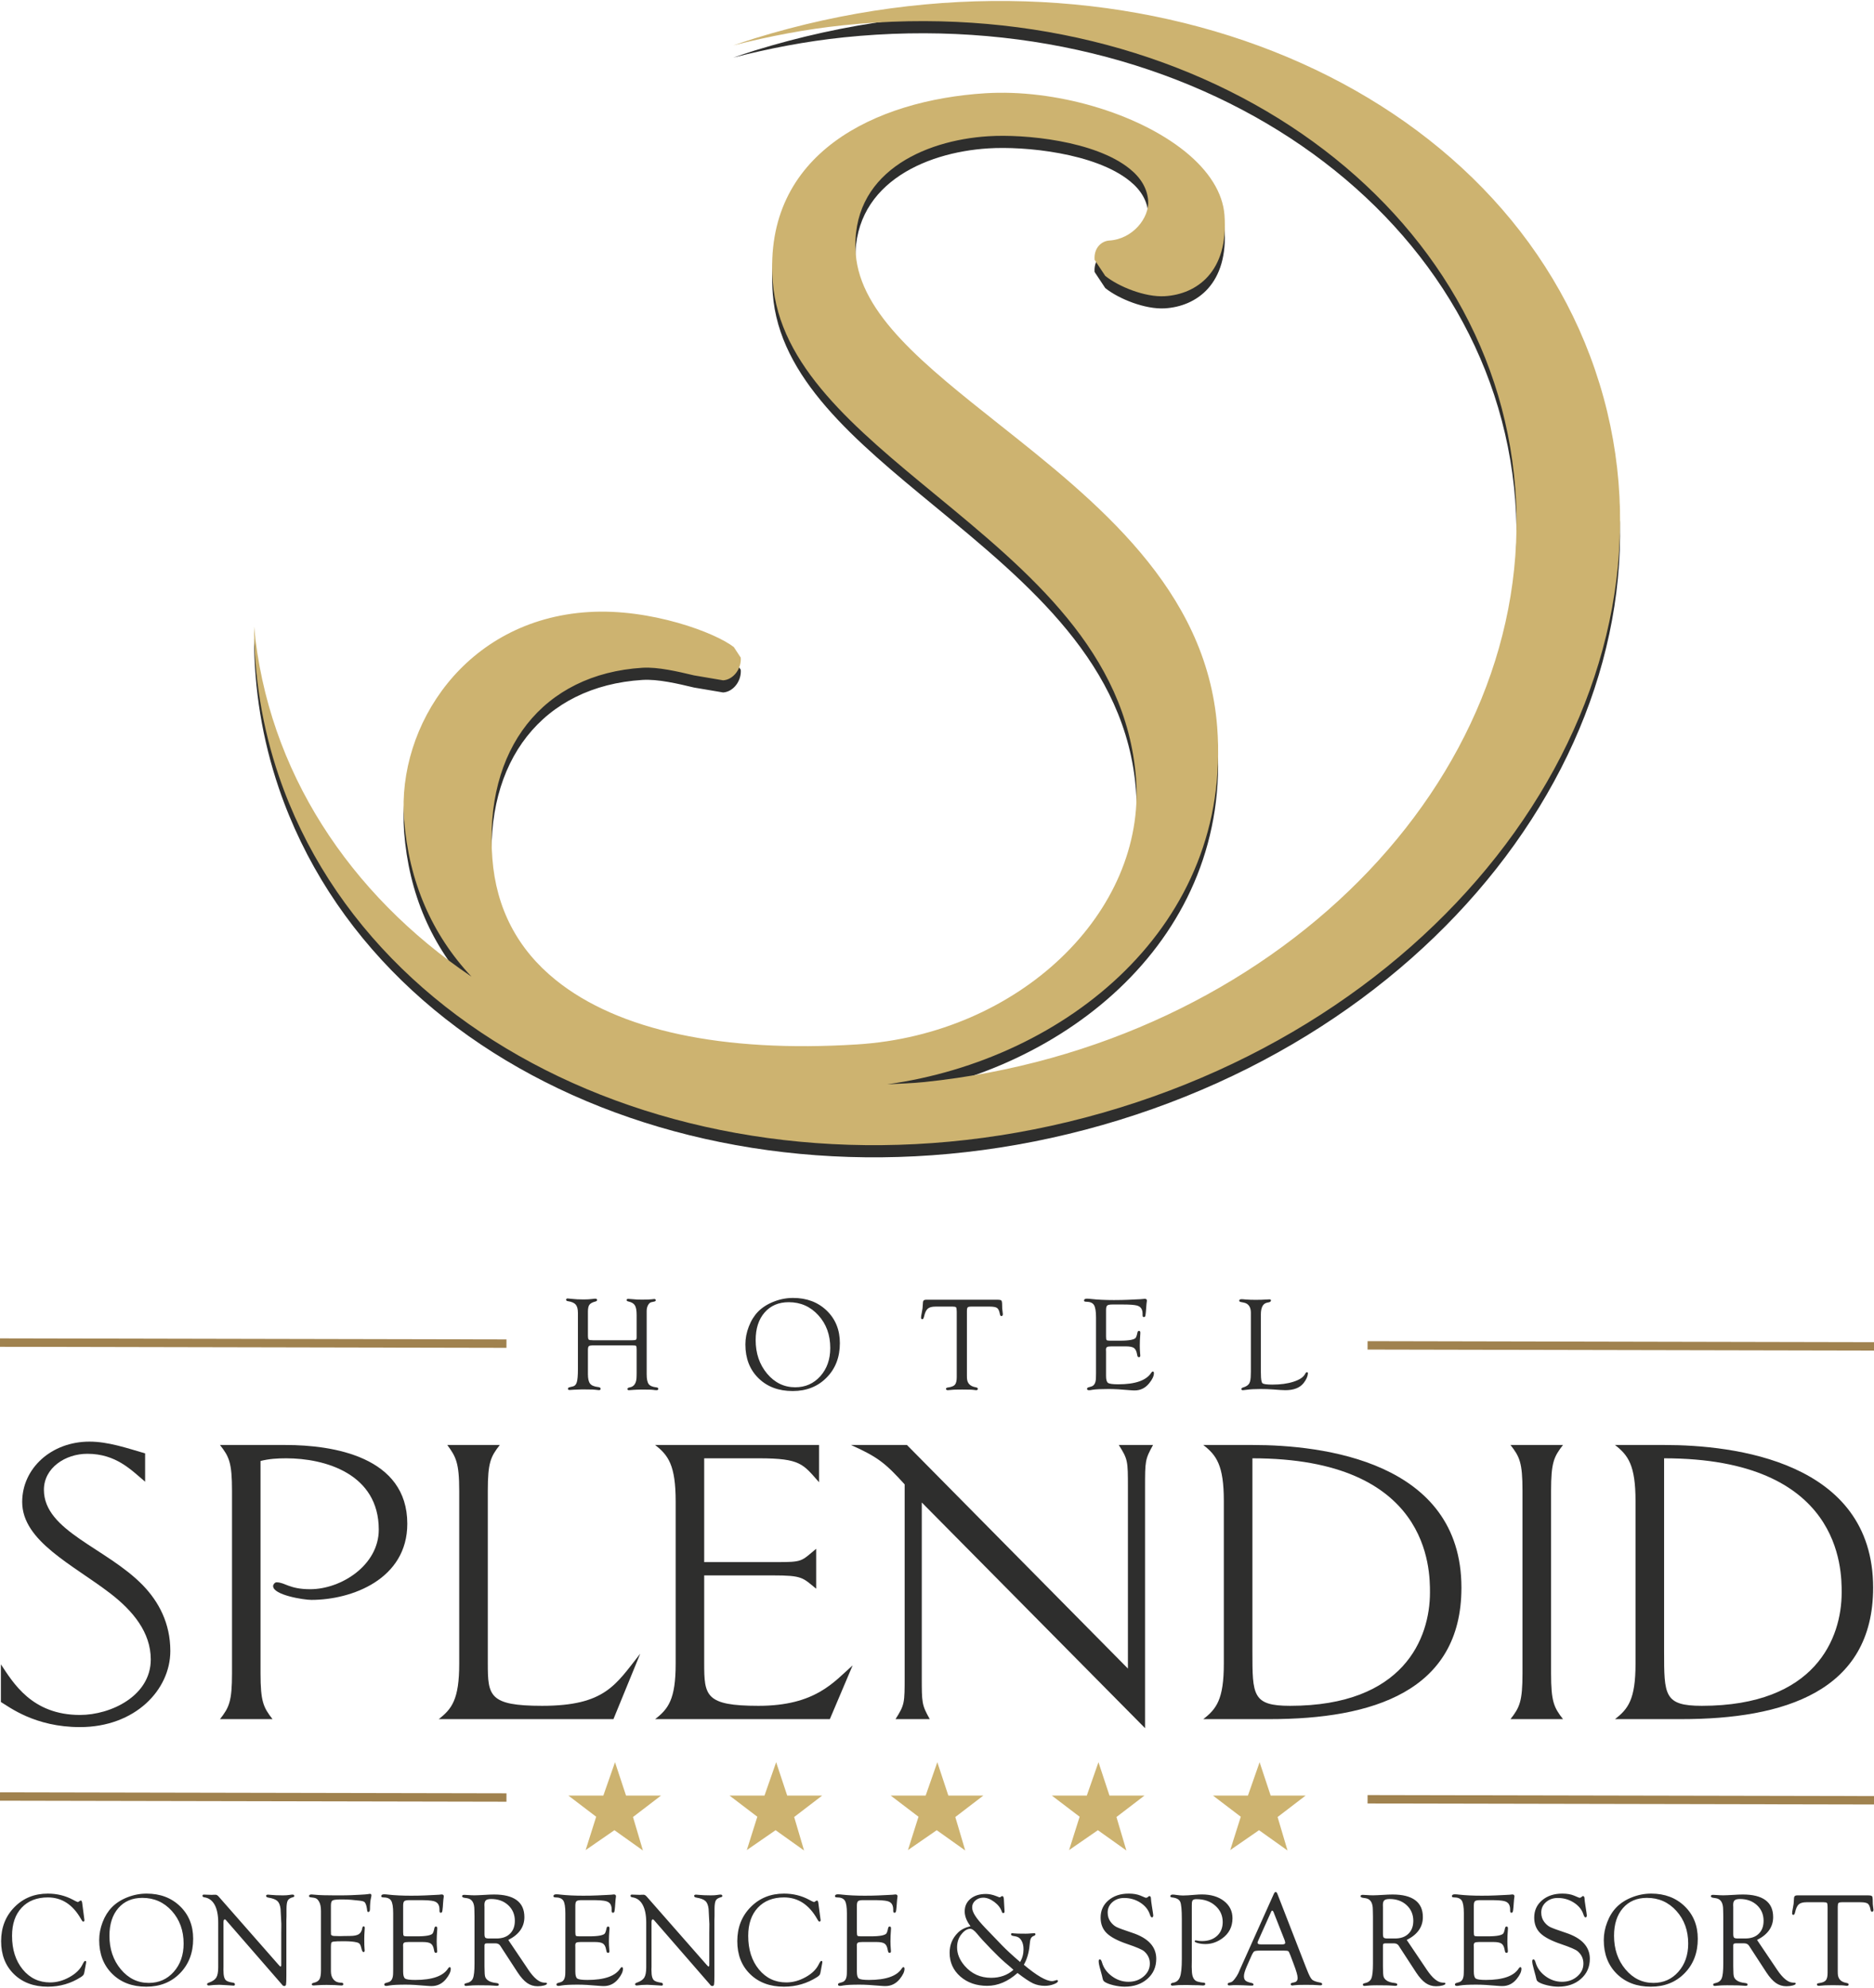 <svg xmlns="http://www.w3.org/2000/svg" xml:space="preserve" width="465px" height="493px" version="1.1" style="shape-rendering:geometricPrecision; text-rendering:geometricPrecision; image-rendering:optimizeQuality; fill-rule:evenodd; clip-rule:evenodd"
viewBox="0 0 668.81 708.4">
 <defs>
  <style type="text/css">
   <![CDATA[
    .str0 {stroke:#A0824F;stroke-width:3;stroke-miterlimit:2.613}
    .fil1 {fill:none}
    .fil2 {fill:#2E2E2D}
    .fil0 {fill:#CDB370}
   ]]>
  </style>
 </defs>
 <g id="Layer_x0020_1">
  <polygon class="fil0" points="215.33,640.21 202.84,640.21 212.77,647.77 209.01,659.66 219.28,652.57 229.45,659.81 225.91,647.87 235.92,640.21 223.42,640.21 219.49,628.32 "/>
  <polygon class="fil0" points="272.84,640.21 260.35,640.21 270.28,647.77 266.53,659.66 276.8,652.57 286.96,659.81 283.43,647.87 293.43,640.21 280.94,640.21 277,628.32 "/>
  <polygon class="fil0" points="330.36,640.21 317.87,640.21 327.8,647.77 324.04,659.66 334.31,652.57 344.48,659.81 340.94,647.87 350.95,640.21 338.45,640.21 334.52,628.32 "/>
  <polygon class="fil0" points="387.87,640.21 375.38,640.21 385.31,647.77 381.55,659.66 391.82,652.57 401.99,659.81 398.45,647.87 408.46,640.21 395.96,640.21 392.03,628.32 "/>
  <polygon class="fil0" points="445.38,640.21 432.89,640.21 442.82,647.77 439.06,659.66 449.33,652.57 459.5,659.81 455.96,647.87 465.97,640.21 453.48,640.21 449.54,628.32 "/>
  <path class="fil1 str0" d="M0 640.55l180.75 0.36m307.32 0.63l180.74 0.36"/>
  <path class="fil1 str0" d="M0 478.62l180.75 0.37m307.32 0.62l180.74 0.37"/>
  <path class="fil2" d="M29.33 678.53l0.74 5.62 0.07 0.58 -0.07 0.24c-0.08,0.14 -0.19,0.22 -0.35,0.24 -0.18,0.01 -0.46,-0.32 -0.83,-0.99 -2.9,-5.11 -6.84,-7.67 -11.81,-7.67 -3.95,0 -7.08,1.23 -9.36,3.68 -2.28,2.44 -3.42,5.79 -3.42,10.03 0,4.89 1.27,8.88 3.81,11.98 2.54,3.09 5.8,4.64 9.78,4.64 2.34,0 4.63,-0.63 6.88,-1.88 2.25,-1.24 3.81,-2.76 4.68,-4.54 0.4,-0.83 0.71,-1.25 0.93,-1.27 0.24,-0.01 0.37,0.14 0.37,0.45l-0.03 0.26 -0.09 0.51 -0.53 2.86 -0.1 0.42c-0.06,0.41 -0.43,0.83 -1.1,1.26 -3.58,2.3 -7.53,3.45 -11.84,3.45 -4.99,0 -9.02,-1.5 -12.08,-4.48 -3.05,-2.98 -4.58,-6.9 -4.58,-11.76 0,-4.87 1.58,-8.92 4.75,-12.14 3.16,-3.22 7.13,-4.83 11.92,-4.83 3.27,0 6.28,0.74 9.02,2.22l0.93 0.49 0.38 0.16 0.39 0.15c0.08,0 0.19,-0.07 0.35,-0.19 0.34,-0.24 0.57,-0.37 0.7,-0.37 0.25,0 0.41,0.29 0.49,0.88zm22.99 -3.34c4.86,0 8.85,1.51 11.96,4.53 3.11,3.02 4.66,6.88 4.66,11.59 0,4.99 -1.56,9.09 -4.7,12.29 -3.13,3.2 -7.14,4.8 -12.04,4.8 -5.01,0 -9.06,-1.53 -12.15,-4.59 -3.1,-3.06 -4.65,-7.07 -4.65,-12.03 0,-2.15 0.41,-4.29 1.22,-6.4 0.81,-2.12 1.92,-3.88 3.29,-5.3 1.47,-1.5 3.31,-2.69 5.55,-3.57 2.23,-0.88 4.52,-1.32 6.86,-1.32zm-1.51 1.52c-3.6,0 -6.46,1.22 -8.58,3.65 -2.12,2.45 -3.17,5.74 -3.17,9.87 0,4.73 1.35,8.72 4.05,11.96 2.71,3.24 6.04,4.86 9.98,4.86 3.6,0 6.57,-1.31 8.92,-3.96 2.34,-2.64 3.52,-6 3.52,-10.06 0,-4.65 -1.41,-8.54 -4.21,-11.66 -2.82,-3.11 -6.32,-4.66 -10.51,-4.66zm51.39 8.07l0 19.61c0,1.77 -0.04,2.84 -0.12,3.22 -0.07,0.39 -0.29,0.57 -0.65,0.55 -0.23,-0.01 -0.41,-0.08 -0.53,-0.2l-0.52 -0.62 -19.62 -22.56 -0.23 -0.25c-0.09,-0.1 -0.21,-0.14 -0.33,-0.14 -0.29,0 -0.44,0.34 -0.44,1.05l0 15.87 -0.02 0.98 0.07 1.66c0.11,1.03 0.37,1.75 0.79,2.14 0.41,0.38 1.24,0.68 2.47,0.86 0.51,0.06 0.77,0.26 0.77,0.61 0,0.31 -0.17,0.46 -0.5,0.46 -0.21,0 -0.44,-0.02 -0.69,-0.05 -0.17,-0.03 -0.85,-0.08 -2.02,-0.13l-2.38 -0.12 -1.12 0.04c-0.6,0 -1.17,0.05 -1.72,0.12 -0.4,0.06 -0.69,0.09 -0.86,0.09 -0.41,0 -0.62,-0.14 -0.65,-0.44 -0.02,-0.23 0.2,-0.43 0.65,-0.58 1.3,-0.46 2.18,-1.06 2.64,-1.81 0.46,-0.76 0.69,-1.98 0.69,-3.67l0 -15.92c0,-2.7 -0.43,-4.83 -1.28,-6.38 -0.86,-1.55 -2.09,-2.44 -3.7,-2.66 -0.42,-0.06 -0.63,-0.24 -0.63,-0.53 0,-0.3 0.16,-0.44 0.51,-0.44 0.08,0 0.2,0.01 0.37,0.02l0.95 0.03 1.57 0.05 0.37 -0.03c0.37,-0.02 0.66,-0.02 0.86,-0.02 0.39,0 0.78,0.22 1.16,0.68l21.42 24.39c0.34,0.38 0.56,0.57 0.65,0.55 0.15,-0.01 0.24,-0.16 0.25,-0.44l0 -11.59 0.03 -3.16 -0.28 -5.38c-0.16,-1.33 -0.54,-2.27 -1.15,-2.82 -0.61,-0.56 -1.72,-0.97 -3.32,-1.23 -0.46,-0.08 -0.68,-0.28 -0.68,-0.59 0,-0.29 0.22,-0.44 0.68,-0.44 0.2,0 0.52,0.03 0.98,0.08 1.07,0.11 2.5,0.18 4.3,0.18 0.96,0 1.73,-0.05 2.3,-0.15 0.51,-0.08 0.89,-0.13 1.15,-0.13 0.4,0 0.62,0.16 0.65,0.49 0.02,0.21 -0.14,0.35 -0.47,0.44 -0.94,0.24 -1.56,0.63 -1.87,1.17 -0.3,0.55 -0.45,1.57 -0.45,3.07l0 2.53 -0.05 1.54zm15.9 -5.42l0 9.26 0.02 0.45 0 0.61c0.06,0.42 0.5,0.63 1.33,0.63l2 0.05 0.76 -0.03 2.75 -0.04c1.42,0 2.47,-0.22 3.12,-0.64 0.65,-0.43 1.06,-1.18 1.23,-2.22 0.06,-0.38 0.21,-0.56 0.47,-0.56 0.29,0 0.43,0.24 0.39,0.72l-0.14 2.32c-0.02,0.3 -0.03,0.77 -0.03,1.42 0,1.83 0.04,2.99 0.1,3.49 0.03,0.3 0.05,0.51 0.05,0.66 0,0.37 -0.15,0.56 -0.42,0.56 -0.3,0 -0.53,-0.39 -0.7,-1.15 -0.19,-0.83 -0.39,-1.38 -0.61,-1.68 -0.22,-0.3 -0.58,-0.51 -1.09,-0.63 -1.04,-0.27 -2.57,-0.4 -4.59,-0.4 -1.85,0 -3.05,0.04 -3.61,0.12 -0.55,0.07 -0.86,0.25 -0.91,0.53 -0.08,0.3 -0.12,0.77 -0.12,1.41l0 8.68c0,1.23 0.32,2.22 0.97,2.95 0.66,0.74 1.54,1.1 2.63,1.1 0.54,0 0.81,0.16 0.82,0.47 0.03,0.36 -0.2,0.53 -0.7,0.53 -0.34,0 -0.81,-0.03 -1.42,-0.09 -0.51,-0.06 -1.27,-0.09 -2.28,-0.09l-1.6 -0.03 -1.8 0.03c-0.39,0 -0.91,0.03 -1.58,0.09 -0.55,0.03 -0.95,0.05 -1.19,0.07 -0.46,0.02 -0.68,-0.12 -0.68,-0.42 0,-0.24 0.24,-0.42 0.73,-0.53 0.99,-0.22 1.66,-0.64 2.02,-1.26 0.36,-0.63 0.53,-1.71 0.53,-3.24l0 -21.09c0,-1.48 -0.23,-2.63 -0.72,-3.42 -0.31,-0.53 -0.65,-0.89 -1.02,-1.08 -0.38,-0.19 -1.02,-0.32 -1.94,-0.4 -0.37,-0.03 -0.56,-0.16 -0.57,-0.41 -0.04,-0.41 0.27,-0.61 0.92,-0.61 0.21,0 0.69,0.04 1.45,0.12 1.38,0.14 3.72,0.21 7.01,0.21 2.93,0 4.81,-0.02 5.65,-0.07l3.24 -0.16c1.4,-0.07 2.29,-0.14 2.7,-0.21 0.29,-0.06 0.55,-0.1 0.77,-0.1 0.34,0 0.51,0.18 0.51,0.54 0,0.19 -0.04,0.45 -0.12,0.77 -0.26,1.02 -0.39,2.38 -0.39,4.08 0,0.72 -0.21,1.08 -0.61,1.08 -0.23,0 -0.37,-0.2 -0.4,-0.59 -0.05,-0.48 -0.14,-0.97 -0.25,-1.47 -0.21,-0.8 -0.46,-1.32 -0.76,-1.54 -0.3,-0.22 -0.98,-0.38 -2.02,-0.48l-2.74 -0.28c-0.86,-0.08 -1.97,-0.12 -3.3,-0.12 -1.74,0 -2.81,0.11 -3.24,0.34 -0.42,0.23 -0.62,0.81 -0.62,1.75zm25.78 0.13l0 9.41c0,0.72 0.06,1.16 0.2,1.31 0.13,0.15 0.53,0.22 1.2,0.22l3.58 0c1.63,0 2.92,-0.1 3.87,-0.28 0.83,-0.18 1.38,-0.4 1.62,-0.68 0.25,-0.28 0.48,-0.94 0.68,-1.97 0.08,-0.39 0.27,-0.58 0.59,-0.56 0.29,0.01 0.44,0.22 0.44,0.63 0,0.11 -0.01,0.28 -0.02,0.51 -0.12,1.52 -0.19,2.9 -0.19,4.15 0,0.95 0.05,1.89 0.14,2.82 0.03,0.32 0.05,0.54 0.05,0.68 0,0.4 -0.15,0.59 -0.45,0.59 -0.33,0 -0.52,-0.17 -0.59,-0.51l-0.14 -0.66c-0.18,-1.04 -0.56,-1.76 -1.11,-2.13 -0.56,-0.38 -1.51,-0.56 -2.84,-0.56l-5.15 0c-0.75,0 -1.26,0.08 -1.52,0.23 -0.26,0.16 -0.38,0.47 -0.38,0.94l0.02 0.77 0 8.62c0,1.33 0.24,2.15 0.71,2.48 0.47,0.32 1.67,0.49 3.6,0.49 6.09,0 10.01,-1.38 11.75,-4.14 0.17,-0.26 0.34,-0.4 0.51,-0.42 0.28,-0.02 0.42,0.18 0.42,0.61 0,1.01 -0.56,2.22 -1.69,3.62 -1.37,1.68 -3.09,2.52 -5.17,2.52 -0.45,0 -1.06,-0.03 -1.82,-0.1 -2.96,-0.27 -5.41,-0.41 -7.35,-0.41 -2.71,0 -4.63,0.09 -5.75,0.28 -0.59,0.11 -0.99,0.17 -1.21,0.17 -0.5,0 -0.74,-0.17 -0.74,-0.51 0,-0.27 0.2,-0.45 0.6,-0.56l0.88 -0.26c1.12,-0.31 1.68,-1.41 1.68,-3.28l0.02 -1.52 0 -19.79c0,-2.23 -0.24,-3.73 -0.73,-4.5 -0.49,-0.78 -1.44,-1.16 -2.85,-1.16 -0.45,0 -0.68,-0.15 -0.68,-0.44 0,-0.44 0.35,-0.66 1.05,-0.66 0.39,0 0.91,0.04 1.56,0.12 2.22,0.25 4.89,0.38 8.01,0.38 1.89,0 3.57,-0.03 5.03,-0.1l3.3 -0.16c0.92,-0.03 1.48,-0.06 1.68,-0.09 0.42,-0.07 0.73,-0.1 0.93,-0.1 0.51,0 0.77,0.23 0.77,0.68 0,0.14 -0.03,0.32 -0.07,0.54 -0.05,0.22 -0.11,0.84 -0.19,1.87l-0.09 1.38c-0.08,0.91 -0.16,1.47 -0.23,1.7 -0.08,0.22 -0.26,0.34 -0.52,0.36 -0.29,0.01 -0.44,-0.22 -0.44,-0.71l0 -0.6c0,-0.51 -0.1,-0.98 -0.28,-1.43 -0.3,-0.7 -0.89,-1.18 -1.8,-1.41 -0.89,-0.23 -2.55,-0.35 -4.95,-0.35l-3.66 0c-0.96,0 -1.58,0.12 -1.86,0.36 -0.28,0.25 -0.42,0.78 -0.42,1.61zm37.52 12.23l6.43 9.54 0.74 1.12c1.99,2.93 3.82,4.45 5.49,4.56l0.75 0.05c0.28,0.02 0.41,0.13 0.4,0.33 -0.02,0.24 -0.36,0.44 -1.03,0.64 -0.68,0.18 -1.45,0.28 -2.3,0.28 -1.4,0 -2.65,-0.39 -3.76,-1.16 -1.11,-0.78 -2.24,-2.03 -3.39,-3.78l-5.79 -8.89 -0.33 -0.52c-0.37,-0.64 -0.98,-0.96 -1.82,-0.96l-3.09 0 -0.51 0.1c-0.19,0.1 -0.28,0.35 -0.28,0.74l0 7.31 0.02 0.93c0,1.35 0.07,2.26 0.2,2.75 0.13,0.5 0.44,0.94 0.95,1.33 0.66,0.53 1.7,0.86 3.09,1 0.56,0.07 0.85,0.24 0.86,0.54 0.03,0.31 -0.22,0.46 -0.77,0.46 -0.21,0 -0.67,-0.03 -1.37,-0.09 -0.64,-0.06 -1.62,-0.09 -2.96,-0.09l-2.23 -0.02 -1.21 0.02c-0.53,0 -1.17,0.04 -1.91,0.11 -0.61,0.06 -1.02,0.1 -1.26,0.1 -0.39,0 -0.58,-0.16 -0.58,-0.49 0,-0.23 0.19,-0.38 0.58,-0.46 1.24,-0.24 2.06,-0.8 2.45,-1.71 0.39,-0.89 0.58,-2.66 0.58,-5.3l0 -16.81 -0.05 -2.43c0,-2.44 -0.84,-3.8 -2.53,-4.08l-1.1 -0.17c-0.5,-0.09 -0.75,-0.28 -0.75,-0.56 0,-0.32 0.26,-0.48 0.8,-0.48 0.12,0 0.67,0.03 1.63,0.09 0.55,0.05 1.24,0.08 2.06,0.08 0.72,0 1.94,-0.06 3.66,-0.16 1.24,-0.08 2.33,-0.13 3.29,-0.13 3.56,0 6.26,0.68 8.07,2.03 1.82,1.35 2.72,3.36 2.72,6.03 0,3.51 -1.91,6.23 -5.75,8.15zm-6.84 -0.52l2.63 0c2.03,0 3.64,-0.55 4.8,-1.68 1.17,-1.13 1.75,-2.67 1.75,-4.62 0,-2.27 -0.8,-4.13 -2.38,-5.59 -1.58,-1.46 -3.6,-2.19 -6.05,-2.19 -0.92,0 -1.55,0.15 -1.9,0.46 -0.35,0.3 -0.53,0.85 -0.53,1.65l0.03 0.78 0 9.51c0,0.73 0.09,1.2 0.29,1.39 0.19,0.2 0.64,0.29 1.36,0.29zm30.77 -11.71l0 9.41c0,0.72 0.07,1.16 0.2,1.31 0.13,0.15 0.53,0.22 1.2,0.22l3.59 0c1.62,0 2.91,-0.1 3.86,-0.28 0.83,-0.18 1.38,-0.4 1.63,-0.68 0.24,-0.28 0.47,-0.94 0.67,-1.97 0.08,-0.39 0.27,-0.58 0.59,-0.56 0.29,0.01 0.44,0.22 0.44,0.63 0,0.11 -0.01,0.28 -0.02,0.51 -0.12,1.52 -0.18,2.9 -0.18,4.15 0,0.95 0.04,1.89 0.13,2.82 0.03,0.32 0.05,0.54 0.05,0.68 0,0.4 -0.15,0.59 -0.44,0.59 -0.34,0 -0.53,-0.17 -0.59,-0.51l-0.15 -0.66c-0.18,-1.04 -0.55,-1.76 -1.11,-2.13 -0.55,-0.38 -1.51,-0.56 -2.84,-0.56l-5.14 0c-0.76,0 -1.27,0.08 -1.53,0.23 -0.25,0.16 -0.38,0.47 -0.38,0.94l0.02 0.77 0 8.62c0,1.33 0.24,2.15 0.71,2.48 0.48,0.32 1.68,0.49 3.6,0.49 6.09,0 10.01,-1.38 11.75,-4.14 0.17,-0.26 0.34,-0.4 0.52,-0.42 0.27,-0.02 0.42,0.18 0.42,0.61 0,1.01 -0.57,2.22 -1.7,3.62 -1.37,1.68 -3.09,2.52 -5.17,2.52 -0.45,0 -1.05,-0.03 -1.82,-0.1 -2.96,-0.27 -5.41,-0.41 -7.35,-0.41 -2.71,0 -4.63,0.09 -5.75,0.28 -0.59,0.11 -0.99,0.17 -1.21,0.17 -0.49,0 -0.74,-0.17 -0.74,-0.51 0,-0.27 0.2,-0.45 0.6,-0.56l0.88 -0.26c1.12,-0.31 1.68,-1.41 1.68,-3.28l0.02 -1.52 0 -19.79c0,-2.23 -0.24,-3.73 -0.73,-4.5 -0.49,-0.78 -1.44,-1.16 -2.85,-1.16 -0.45,0 -0.67,-0.15 -0.67,-0.44 0,-0.44 0.35,-0.66 1.05,-0.66 0.38,0 0.9,0.04 1.55,0.12 2.23,0.25 4.9,0.38 8.01,0.38 1.89,0 3.57,-0.03 5.03,-0.1l3.3 -0.16c0.92,-0.03 1.48,-0.06 1.68,-0.09 0.42,-0.07 0.73,-0.1 0.93,-0.1 0.52,0 0.77,0.23 0.77,0.68 0,0.14 -0.02,0.32 -0.07,0.54 -0.05,0.22 -0.1,0.84 -0.18,1.87l-0.1 1.38c-0.08,0.91 -0.16,1.47 -0.23,1.7 -0.08,0.22 -0.26,0.34 -0.52,0.36 -0.29,0.01 -0.44,-0.22 -0.44,-0.71l0 -0.6c0,-0.51 -0.1,-0.98 -0.28,-1.43 -0.29,-0.7 -0.89,-1.18 -1.8,-1.41 -0.89,-0.23 -2.54,-0.35 -4.95,-0.35l-3.66 0c-0.96,0 -1.58,0.12 -1.86,0.36 -0.27,0.25 -0.42,0.78 -0.42,1.61zm49.63 5.29l0 19.61c0,1.77 -0.04,2.84 -0.12,3.22 -0.07,0.39 -0.29,0.57 -0.65,0.55 -0.23,-0.01 -0.41,-0.08 -0.53,-0.2l-0.52 -0.62 -19.62 -22.56 -0.23 -0.25c-0.1,-0.1 -0.21,-0.14 -0.33,-0.14 -0.29,0 -0.44,0.34 -0.44,1.05l0 15.87 -0.03 0.98 0.07 1.66c0.11,1.03 0.38,1.75 0.8,2.14 0.41,0.38 1.24,0.68 2.46,0.86 0.52,0.06 0.77,0.26 0.77,0.61 0,0.31 -0.17,0.46 -0.49,0.46 -0.22,0 -0.45,-0.02 -0.69,-0.05 -0.18,-0.03 -0.85,-0.08 -2.03,-0.13l-2.37 -0.12 -1.12 0.04c-0.61,0 -1.18,0.05 -1.73,0.12 -0.39,0.06 -0.68,0.09 -0.86,0.09 -0.4,0 -0.62,-0.14 -0.65,-0.44 -0.01,-0.23 0.2,-0.43 0.65,-0.58 1.31,-0.46 2.19,-1.06 2.65,-1.81 0.45,-0.76 0.68,-1.98 0.68,-3.67l0 -15.92c0,-2.7 -0.43,-4.83 -1.28,-6.38 -0.85,-1.55 -2.08,-2.44 -3.7,-2.66 -0.42,-0.06 -0.62,-0.24 -0.62,-0.53 0,-0.3 0.16,-0.44 0.5,-0.44 0.08,0 0.21,0.01 0.38,0.02l0.95 0.03 1.57 0.05 0.37 -0.03c0.36,-0.02 0.66,-0.02 0.86,-0.02 0.39,0 0.77,0.22 1.16,0.68l21.42 24.39c0.34,0.38 0.55,0.57 0.65,0.55 0.15,-0.01 0.23,-0.16 0.25,-0.44l0 -11.59 0.03 -3.16 -0.28 -5.38c-0.16,-1.33 -0.54,-2.27 -1.16,-2.82 -0.61,-0.56 -1.72,-0.97 -3.32,-1.23 -0.45,-0.08 -0.67,-0.28 -0.67,-0.59 0,-0.29 0.22,-0.44 0.67,-0.44 0.2,0 0.53,0.03 0.98,0.08 1.07,0.11 2.51,0.18 4.31,0.18 0.96,0 1.73,-0.05 2.3,-0.15 0.5,-0.08 0.88,-0.13 1.14,-0.13 0.41,0 0.62,0.16 0.66,0.49 0.01,0.21 -0.15,0.35 -0.47,0.44 -0.95,0.24 -1.57,0.63 -1.87,1.17 -0.3,0.55 -0.45,1.57 -0.45,3.07l0 2.53 -0.05 1.54zm37.1 -6.25l0.74 5.62 0.08 0.58 -0.08 0.24c-0.07,0.14 -0.19,0.22 -0.35,0.24 -0.18,0.01 -0.46,-0.32 -0.83,-0.99 -2.9,-5.11 -6.84,-7.67 -11.81,-7.67 -3.95,0 -7.07,1.23 -9.36,3.68 -2.27,2.44 -3.42,5.79 -3.42,10.03 0,4.89 1.27,8.88 3.81,11.98 2.54,3.09 5.8,4.64 9.78,4.64 2.34,0 4.63,-0.63 6.88,-1.88 2.25,-1.24 3.81,-2.76 4.68,-4.54 0.4,-0.83 0.71,-1.25 0.93,-1.27 0.24,-0.01 0.37,0.14 0.37,0.45l-0.02 0.26 -0.1 0.51 -0.53 2.86 -0.1 0.42c-0.06,0.41 -0.43,0.83 -1.09,1.26 -3.59,2.3 -7.54,3.45 -11.85,3.45 -4.99,0 -9.02,-1.5 -12.07,-4.48 -3.06,-2.98 -4.59,-6.9 -4.59,-11.76 0,-4.87 1.58,-8.92 4.75,-12.14 3.16,-3.22 7.14,-4.83 11.92,-4.83 3.27,0 6.28,0.74 9.02,2.22l0.93 0.49 0.38 0.16 0.39 0.15c0.08,0 0.2,-0.07 0.35,-0.19 0.35,-0.24 0.57,-0.37 0.7,-0.37 0.25,0 0.41,0.29 0.49,0.88zm13.75 0.96l0 9.41c0,0.72 0.07,1.16 0.2,1.31 0.13,0.15 0.53,0.22 1.2,0.22l3.59 0c1.62,0 2.91,-0.1 3.86,-0.28 0.83,-0.18 1.38,-0.4 1.63,-0.68 0.24,-0.28 0.47,-0.94 0.67,-1.97 0.08,-0.39 0.27,-0.58 0.59,-0.56 0.29,0.01 0.44,0.22 0.44,0.63 0,0.11 -0.01,0.28 -0.02,0.51 -0.12,1.52 -0.18,2.9 -0.18,4.15 0,0.95 0.05,1.89 0.13,2.82 0.03,0.32 0.05,0.54 0.05,0.68 0,0.4 -0.15,0.59 -0.44,0.59 -0.34,0 -0.53,-0.17 -0.59,-0.51l-0.15 -0.66c-0.18,-1.04 -0.55,-1.76 -1.11,-2.13 -0.56,-0.38 -1.51,-0.56 -2.83,-0.56l-5.15 0c-0.76,0 -1.27,0.08 -1.53,0.23 -0.25,0.16 -0.38,0.47 -0.38,0.94l0.02 0.77 0 8.62c0,1.33 0.24,2.15 0.71,2.48 0.48,0.32 1.68,0.49 3.6,0.49 6.09,0 10.01,-1.38 11.75,-4.14 0.18,-0.26 0.34,-0.4 0.52,-0.42 0.28,-0.02 0.42,0.18 0.42,0.61 0,1.01 -0.57,2.22 -1.7,3.62 -1.37,1.68 -3.08,2.52 -5.17,2.52 -0.45,0 -1.05,-0.03 -1.82,-0.1 -2.96,-0.27 -5.41,-0.41 -7.34,-0.41 -2.72,0 -4.64,0.09 -5.76,0.28 -0.58,0.11 -0.99,0.17 -1.2,0.17 -0.5,0 -0.75,-0.17 -0.75,-0.51 0,-0.27 0.2,-0.45 0.6,-0.56l0.88 -0.26c1.13,-0.31 1.68,-1.41 1.68,-3.28l0.02 -1.52 0 -19.79c0,-2.23 -0.24,-3.73 -0.73,-4.5 -0.49,-0.78 -1.43,-1.16 -2.85,-1.16 -0.45,0 -0.67,-0.15 -0.67,-0.44 0,-0.44 0.35,-0.66 1.05,-0.66 0.38,0 0.9,0.04 1.55,0.12 2.23,0.25 4.9,0.38 8.01,0.38 1.89,0 3.57,-0.03 5.03,-0.1l3.31 -0.16c0.91,-0.03 1.47,-0.06 1.67,-0.09 0.42,-0.07 0.73,-0.1 0.93,-0.1 0.52,0 0.77,0.23 0.77,0.68 0,0.14 -0.02,0.32 -0.07,0.54 -0.05,0.22 -0.1,0.84 -0.18,1.87l-0.1 1.38c-0.08,0.91 -0.16,1.47 -0.23,1.7 -0.08,0.22 -0.25,0.34 -0.52,0.36 -0.29,0.01 -0.44,-0.22 -0.44,-0.71l0 -0.6c0,-0.51 -0.1,-0.98 -0.28,-1.43 -0.29,-0.7 -0.89,-1.18 -1.79,-1.41 -0.9,-0.23 -2.55,-0.35 -4.96,-0.35l-3.66 0c-0.96,0 -1.58,0.12 -1.85,0.36 -0.28,0.25 -0.43,0.78 -0.43,1.61zm59.59 21.09c4.62,3.89 7.98,5.83 10.07,5.83 0.29,0 0.58,-0.05 0.89,-0.16 0.37,-0.12 0.64,-0.2 0.81,-0.21 0.26,-0.02 0.4,0.1 0.4,0.35 0,0.38 -0.51,0.77 -1.53,1.14 -1.01,0.38 -2.06,0.56 -3.13,0.56 -1.55,0 -2.96,-0.29 -4.23,-0.88 -1.27,-0.6 -3.12,-1.83 -5.54,-3.7 -3.43,3.06 -7.04,4.58 -10.82,4.58 -3.87,0 -7.07,-1.12 -9.61,-3.34 -2.53,-2.23 -3.8,-5.05 -3.8,-8.46 0,-2.8 0.98,-5.18 2.93,-7.13 1.07,-1.09 2.58,-1.87 4.52,-2.34 -1.38,-1.8 -2.07,-3.56 -2.07,-5.29 0,-1.86 0.69,-3.35 2.08,-4.5 1.39,-1.14 3.22,-1.71 5.48,-1.71 1.15,0 2.35,0.24 3.61,0.73l1.09 0.42 0.23 0.05c0.13,-0.01 0.3,-0.1 0.5,-0.26 0.16,-0.12 0.28,-0.18 0.39,-0.18 0.42,-0.02 0.63,0.54 0.63,1.68l0.07 1.29 0.11 1.84c0.02,0.39 0.03,0.63 0.03,0.73 0,0.34 -0.17,0.51 -0.51,0.51 -0.21,0 -0.37,-0.18 -0.49,-0.56 -0.44,-1.28 -1.32,-2.42 -2.66,-3.42 -1.35,-1 -2.66,-1.51 -3.94,-1.51 -1.09,0 -2.02,0.34 -2.8,1.01 -0.77,0.67 -1.16,1.48 -1.16,2.44 0,0.88 0.36,1.9 1.1,3.03 0.72,1.14 1.96,2.61 3.69,4.43l5.86 6.08c1.52,1.58 3.68,3.57 6.47,5.97 0.8,-1.36 1.21,-2.87 1.21,-4.55 0,-1.23 -0.24,-2.26 -0.73,-3.1 -0.47,-0.82 -1.13,-1.31 -1.95,-1.47l-1.1 -0.21c-0.47,-0.09 -0.69,-0.3 -0.67,-0.62 0.01,-0.22 0.18,-0.33 0.51,-0.33 0.12,0 0.34,0.02 0.63,0.07 0.46,0.06 1.81,0.1 4.03,0.1 0.72,0 1.36,-0.04 1.94,-0.1 0.54,-0.05 0.93,-0.07 1.16,-0.07 0.28,0 0.43,0.12 0.44,0.37 0.02,0.24 -0.19,0.45 -0.62,0.6 -0.5,0.19 -0.85,0.51 -1.04,0.94 -0.2,0.44 -0.34,1.24 -0.43,2.39 -0.24,2.64 -0.92,4.96 -2.05,6.96zm-3.71 1.8c-0.49,-0.44 -0.81,-0.73 -0.95,-0.86l-2.23 -1.9c-1.26,-1.09 -2.92,-2.7 -4.97,-4.81 -2.06,-2.11 -3.68,-3.88 -4.85,-5.32 -0.96,-1.16 -1.78,-1.74 -2.45,-1.74 -1.03,0 -2.06,0.63 -3.09,1.9 -1.06,1.28 -1.58,2.86 -1.58,4.73 0,2.29 0.9,4.48 2.7,6.57 2.46,2.85 5.62,4.28 9.45,4.28 3.18,0 5.84,-0.95 7.97,-2.85zm41.14 -27.19c1.66,0 3.06,0.24 4.21,0.72l1.6 0.68c0.14,0.06 0.28,0.09 0.42,0.09 0.19,0 0.37,-0.08 0.56,-0.23l0.33 -0.28c0.04,-0.06 0.12,-0.09 0.25,-0.09 0.39,-0.02 0.58,0.36 0.58,1.15 0,0.26 0.1,1.04 0.3,2.35l0.38 2.41c0.07,0.52 0.12,0.84 0.12,0.96 0,0.49 -0.17,0.73 -0.5,0.73 -0.24,0 -0.5,-0.38 -0.74,-1.13 -0.56,-1.68 -1.7,-3.06 -3.41,-4.16 -1.71,-1.09 -3.63,-1.64 -5.73,-1.64 -1.68,0 -3.08,0.5 -4.2,1.49 -1.12,0.99 -1.69,2.23 -1.69,3.71 0,1.31 0.37,2.44 1.1,3.39 0.64,0.82 1.33,1.41 2.08,1.78 0.75,0.38 2.6,1.06 5.55,2.04 5.74,1.88 8.61,4.98 8.61,9.29 0,2.92 -1.06,5.31 -3.17,7.16 -2.11,1.86 -4.82,2.79 -8.12,2.79 -1.2,0 -2.51,-0.17 -3.95,-0.51 -1.44,-0.35 -2.49,-0.75 -3.15,-1.2 -0.28,-0.19 -0.46,-0.39 -0.56,-0.6 -0.1,-0.21 -0.23,-0.75 -0.42,-1.63 -0.03,-0.12 -0.23,-0.83 -0.58,-2.13 -0.41,-1.4 -0.6,-2.4 -0.6,-2.99 0,-0.47 0.15,-0.7 0.46,-0.68 0.28,0.01 0.54,0.4 0.75,1.15 0.56,1.93 1.74,3.55 3.54,4.87 1.79,1.31 3.75,1.97 5.86,1.97 2.14,0 3.95,-0.63 5.43,-1.9 1.48,-1.27 2.22,-2.8 2.22,-4.61 0,-1.74 -0.68,-3.19 -2.05,-4.38 -0.7,-0.61 -2.71,-1.47 -6.05,-2.6 -3.44,-1.17 -5.88,-2.47 -7.31,-3.88 -1.44,-1.42 -2.16,-3.27 -2.16,-5.53 0,-2.52 0.94,-4.58 2.81,-6.17 1.87,-1.59 4.28,-2.39 7.23,-2.39zm22.51 4.34l0 19.53 -0.03 2.27 0.08 1.97c0.16,1.89 0.86,2.99 2.09,3.3 0.85,0.23 1.5,0.35 1.93,0.35 0.47,0 0.71,0.14 0.73,0.42 0.03,0.4 -0.24,0.6 -0.82,0.6 -0.26,0 -0.78,-0.03 -1.56,-0.09 -0.5,-0.03 -1.3,-0.04 -2.42,-0.04l-1.65 -0.05 -1.82 0.02c-0.92,0 -1.61,0.03 -2.08,0.09 -0.6,0.08 -1.05,0.12 -1.32,0.12 -0.41,0 -0.61,-0.15 -0.61,-0.46 0,-0.3 0.26,-0.48 0.77,-0.56 1.21,-0.19 2.04,-0.87 2.48,-2.06 0.45,-1.18 0.67,-3.33 0.67,-6.42l0 -14.2c0,-3.28 -0.19,-5.35 -0.58,-6.22 -0.39,-0.86 -1.36,-1.38 -2.91,-1.55 -0.43,-0.03 -0.62,-0.19 -0.61,-0.47 0.02,-0.36 0.32,-0.54 0.91,-0.54 0.29,0 0.69,0.04 1.19,0.12 0.97,0.14 1.78,0.21 2.41,0.21 1,0 2.44,-0.09 4.33,-0.26 0.98,-0.08 1.78,-0.12 2.4,-0.12 3.24,0 5.88,0.78 7.91,2.35 2.02,1.57 3.03,3.62 3.03,6.15 0,3.05 -1.24,5.46 -3.72,7.23 -1.86,1.31 -3.83,1.97 -5.92,1.97 -0.97,0 -1.87,-0.12 -2.68,-0.33 -0.82,-0.22 -1.21,-0.45 -1.18,-0.7 0.03,-0.19 0.18,-0.28 0.45,-0.28 0.12,0 0.28,0.03 0.46,0.07 0.36,0.11 0.93,0.17 1.72,0.17 2.24,0 4.02,-0.62 5.37,-1.86 1.34,-1.23 2.01,-2.87 2.01,-4.92 0,-2.36 -0.89,-4.3 -2.66,-5.85 -1.76,-1.55 -4,-2.32 -6.72,-2.32 -0.62,0 -1.05,0.12 -1.28,0.35 -0.23,0.23 -0.35,0.68 -0.35,1.33l-0.02 0.68zm32.84 16l-8.43 0c-1.15,0 -1.86,0.09 -2.14,0.28 -0.28,0.19 -0.65,0.81 -1.12,1.87l-1.52 3.45c-0.68,1.57 -1.02,2.74 -1.02,3.5 0,0.74 0.18,1.26 0.55,1.59 0.36,0.34 1.08,0.62 2.15,0.85 0.47,0.1 0.71,0.28 0.72,0.56 0.02,0.26 -0.19,0.39 -0.65,0.39 -0.16,0 -0.43,-0.01 -0.78,-0.02l-2.24 -0.11c-0.74,-0.04 -1.6,-0.05 -2.58,-0.05 -0.45,0 -0.8,0 -1.05,0.02 -0.79,0.06 -1.22,0.09 -1.3,0.09 -0.42,0 -0.63,-0.14 -0.63,-0.42 0,-0.26 0.14,-0.42 0.4,-0.5l0.86 -0.26c0.31,-0.09 0.73,-0.47 1.25,-1.13 0.53,-0.66 0.96,-1.36 1.31,-2.07l0.67 -1.55 11.97 -26.69c0.19,-0.47 0.42,-0.7 0.67,-0.7 0.25,0 0.46,0.22 0.63,0.68l10.01 25.74 0.51 1.27c0.73,1.89 1.33,3.06 1.82,3.53 0.47,0.45 1.45,0.82 2.93,1.08 0.48,0.1 0.71,0.29 0.7,0.59 -0.02,0.26 -0.23,0.39 -0.65,0.39 -0.15,0 -0.44,-0.02 -0.89,-0.05 -0.81,-0.08 -2.24,-0.12 -4.31,-0.12 -2.15,0 -3.5,0.05 -4.05,0.14 -0.33,0.06 -0.57,0.09 -0.73,0.09 -0.4,0 -0.6,-0.16 -0.6,-0.49 0,-0.23 0.19,-0.39 0.58,-0.47l0.72 -0.17c0.78,-0.15 1.17,-0.69 1.17,-1.59 0,-0.83 -0.47,-2.48 -1.42,-4.95l-1.16 -3.09c-0.33,-0.85 -0.58,-1.35 -0.77,-1.48 -0.18,-0.14 -0.72,-0.2 -1.58,-0.2zm0.28 -3.75l-3.66 -9.27 -0.18 -0.48c-0.19,-0.51 -0.39,-0.76 -0.6,-0.78 -0.12,-0.02 -0.24,0.14 -0.38,0.45l-4.54 10.13c-0.2,0.43 -0.3,0.72 -0.3,0.86 0,0.41 0.35,0.61 1.07,0.61l0.63 0.02 7.03 0c0.78,0 1.16,-0.19 1.16,-0.58 0,-0.11 -0.04,-0.29 -0.11,-0.54l-0.12 -0.42zm43.59 -0.06l6.43 9.54 0.75 1.12c1.98,2.93 3.81,4.45 5.49,4.56l0.74 0.05c0.28,0.02 0.42,0.13 0.4,0.33 -0.01,0.24 -0.36,0.44 -1.03,0.64 -0.68,0.18 -1.45,0.28 -2.3,0.28 -1.4,0 -2.65,-0.39 -3.76,-1.16 -1.11,-0.78 -2.24,-2.03 -3.39,-3.78l-5.79 -8.89 -0.32 -0.52c-0.38,-0.64 -0.98,-0.96 -1.82,-0.96l-3.09 0 -0.52 0.1c-0.18,0.1 -0.28,0.35 -0.28,0.74l0 7.31 0.02 0.93c0,1.35 0.07,2.26 0.2,2.75 0.13,0.5 0.45,0.94 0.95,1.33 0.67,0.53 1.7,0.86 3.1,1 0.55,0.07 0.84,0.24 0.85,0.54 0.04,0.31 -0.22,0.46 -0.77,0.46 -0.21,0 -0.67,-0.03 -1.37,-0.09 -0.64,-0.06 -1.62,-0.09 -2.96,-0.09l-2.23 -0.02 -1.21 0.02c-0.53,0 -1.16,0.04 -1.91,0.11 -0.6,0.06 -1.02,0.1 -1.26,0.1 -0.38,0 -0.58,-0.16 -0.58,-0.49 0,-0.23 0.2,-0.38 0.58,-0.46 1.24,-0.24 2.06,-0.8 2.45,-1.71 0.39,-0.89 0.58,-2.66 0.58,-5.3l0 -16.81 -0.05 -2.43c0,-2.44 -0.84,-3.8 -2.53,-4.08l-1.1 -0.17c-0.5,-0.09 -0.74,-0.28 -0.74,-0.56 0,-0.32 0.26,-0.48 0.79,-0.48 0.12,0 0.67,0.03 1.63,0.09 0.55,0.05 1.25,0.08 2.07,0.08 0.71,0 1.93,-0.06 3.65,-0.16 1.25,-0.08 2.33,-0.13 3.29,-0.13 3.57,0 6.26,0.68 8.07,2.03 1.82,1.35 2.73,3.36 2.73,6.03 0,3.51 -1.92,6.23 -5.76,8.15zm-6.84 -0.52l2.63 0c2.04,0 3.64,-0.55 4.8,-1.68 1.17,-1.13 1.75,-2.67 1.75,-4.62 0,-2.27 -0.8,-4.13 -2.38,-5.59 -1.58,-1.46 -3.6,-2.19 -6.05,-2.19 -0.91,0 -1.55,0.15 -1.9,0.46 -0.35,0.3 -0.52,0.85 -0.52,1.65l0.02 0.78 0 9.51c0,0.73 0.1,1.2 0.29,1.39 0.2,0.2 0.65,0.29 1.36,0.29zm30.78 -11.71l0 9.41c0,0.72 0.06,1.16 0.19,1.31 0.13,0.15 0.54,0.22 1.2,0.22l3.59 0c1.63,0 2.91,-0.1 3.86,-0.28 0.83,-0.18 1.38,-0.4 1.63,-0.68 0.24,-0.28 0.47,-0.94 0.67,-1.97 0.08,-0.39 0.27,-0.58 0.59,-0.56 0.3,0.01 0.44,0.22 0.44,0.63 0,0.11 0,0.28 -0.02,0.51 -0.12,1.52 -0.18,2.9 -0.18,4.15 0,0.95 0.05,1.89 0.14,2.82 0.03,0.32 0.04,0.54 0.04,0.68 0,0.4 -0.15,0.59 -0.44,0.59 -0.34,0 -0.53,-0.17 -0.59,-0.51l-0.14 -0.66c-0.19,-1.04 -0.56,-1.76 -1.12,-2.13 -0.55,-0.38 -1.5,-0.56 -2.83,-0.56l-5.15 0c-0.76,0 -1.26,0.08 -1.53,0.23 -0.25,0.16 -0.38,0.47 -0.38,0.94l0.03 0.77 0 8.62c0,1.33 0.23,2.15 0.7,2.48 0.48,0.32 1.68,0.49 3.6,0.49 6.09,0 10.01,-1.38 11.75,-4.14 0.18,-0.26 0.35,-0.4 0.52,-0.42 0.28,-0.02 0.42,0.18 0.42,0.61 0,1.01 -0.56,2.22 -1.7,3.62 -1.37,1.68 -3.08,2.52 -5.16,2.52 -0.46,0 -1.06,-0.03 -1.82,-0.1 -2.97,-0.27 -5.41,-0.41 -7.35,-0.41 -2.72,0 -4.63,0.09 -5.75,0.28 -0.59,0.11 -1,0.17 -1.21,0.17 -0.5,0 -0.75,-0.17 -0.75,-0.51 0,-0.27 0.2,-0.45 0.6,-0.56l0.89 -0.26c1.12,-0.31 1.67,-1.41 1.67,-3.28l0.03 -1.52 0 -19.79c0,-2.23 -0.25,-3.73 -0.73,-4.5 -0.5,-0.78 -1.44,-1.16 -2.86,-1.16 -0.45,0 -0.67,-0.15 -0.67,-0.44 0,-0.44 0.35,-0.66 1.05,-0.66 0.39,0 0.9,0.04 1.56,0.12 2.22,0.25 4.89,0.38 8,0.38 1.89,0 3.57,-0.03 5.03,-0.1l3.31 -0.16c0.91,-0.03 1.47,-0.06 1.67,-0.09 0.42,-0.07 0.73,-0.1 0.93,-0.1 0.52,0 0.77,0.23 0.77,0.68 0,0.14 -0.02,0.32 -0.07,0.54 -0.05,0.22 -0.1,0.84 -0.18,1.87l-0.1 1.38c-0.08,0.91 -0.15,1.47 -0.23,1.7 -0.08,0.22 -0.25,0.34 -0.51,0.36 -0.3,0.01 -0.45,-0.22 -0.45,-0.71l0 -0.6c0,-0.51 -0.09,-0.98 -0.28,-1.43 -0.29,-0.7 -0.89,-1.18 -1.79,-1.41 -0.9,-0.23 -2.55,-0.35 -4.96,-0.35l-3.65 0c-0.96,0 -1.58,0.12 -1.86,0.36 -0.28,0.25 -0.42,0.78 -0.42,1.61zm31.58 -4.3c1.66,0 3.06,0.24 4.21,0.72l1.61 0.68c0.13,0.06 0.28,0.09 0.42,0.09 0.18,0 0.36,-0.08 0.55,-0.23l0.33 -0.28c0.05,-0.06 0.13,-0.09 0.25,-0.09 0.39,-0.02 0.58,0.36 0.58,1.15 0,0.26 0.11,1.04 0.31,2.35l0.37 2.41c0.08,0.52 0.12,0.84 0.12,0.96 0,0.49 -0.17,0.73 -0.49,0.73 -0.25,0 -0.51,-0.38 -0.75,-1.13 -0.56,-1.68 -1.69,-3.06 -3.41,-4.16 -1.71,-1.09 -3.62,-1.64 -5.73,-1.64 -1.67,0 -3.07,0.5 -4.2,1.49 -1.12,0.99 -1.69,2.23 -1.69,3.71 0,1.31 0.37,2.44 1.1,3.39 0.64,0.82 1.33,1.41 2.08,1.78 0.75,0.38 2.6,1.06 5.55,2.04 5.74,1.88 8.61,4.98 8.61,9.29 0,2.92 -1.06,5.31 -3.17,7.16 -2.11,1.86 -4.82,2.79 -8.12,2.79 -1.2,0 -2.51,-0.17 -3.95,-0.51 -1.43,-0.35 -2.48,-0.75 -3.15,-1.2 -0.28,-0.19 -0.46,-0.39 -0.56,-0.6 -0.09,-0.21 -0.23,-0.75 -0.42,-1.63 -0.03,-0.12 -0.22,-0.83 -0.58,-2.13 -0.4,-1.4 -0.6,-2.4 -0.6,-2.99 0,-0.47 0.16,-0.7 0.47,-0.68 0.27,0.01 0.53,0.4 0.74,1.15 0.56,1.93 1.74,3.55 3.54,4.87 1.79,1.31 3.75,1.97 5.86,1.97 2.14,0 3.95,-0.63 5.43,-1.9 1.48,-1.27 2.22,-2.8 2.22,-4.61 0,-1.74 -0.68,-3.19 -2.05,-4.38 -0.7,-0.61 -2.71,-1.47 -6.04,-2.6 -3.45,-1.17 -5.89,-2.47 -7.32,-3.88 -1.44,-1.42 -2.15,-3.27 -2.15,-5.53 0,-2.52 0.93,-4.58 2.8,-6.17 1.87,-1.59 4.28,-2.39 7.23,-2.39zm31.73 0c4.85,0 8.84,1.51 11.95,4.53 3.11,3.02 4.67,6.88 4.67,11.59 0,4.99 -1.57,9.09 -4.71,12.29 -3.13,3.2 -7.14,4.8 -12.03,4.8 -5.02,0 -9.07,-1.53 -12.16,-4.59 -3.1,-3.06 -4.65,-7.07 -4.65,-12.03 0,-2.15 0.41,-4.29 1.23,-6.4 0.81,-2.12 1.91,-3.88 3.29,-5.3 1.46,-1.5 3.3,-2.69 5.54,-3.57 2.23,-0.88 4.52,-1.32 6.87,-1.32zm-1.51 1.52c-3.6,0 -6.46,1.22 -8.58,3.65 -2.12,2.45 -3.18,5.74 -3.18,9.87 0,4.73 1.35,8.72 4.06,11.96 2.71,3.24 6.04,4.86 9.98,4.86 3.6,0 6.57,-1.31 8.91,-3.96 2.34,-2.64 3.52,-6 3.52,-10.06 0,-4.65 -1.4,-8.54 -4.21,-11.66 -2.81,-3.11 -6.31,-4.66 -10.5,-4.66zm39.28 15.01l6.43 9.54 0.75 1.12c1.98,2.93 3.81,4.45 5.48,4.56l0.75 0.05c0.28,0.02 0.41,0.13 0.4,0.33 -0.02,0.24 -0.36,0.44 -1.04,0.64 -0.67,0.18 -1.44,0.28 -2.29,0.28 -1.4,0 -2.65,-0.39 -3.76,-1.16 -1.11,-0.78 -2.24,-2.03 -3.39,-3.78l-5.79 -8.89 -0.33 -0.52c-0.37,-0.64 -0.98,-0.96 -1.82,-0.96l-3.09 0 -0.51 0.1c-0.19,0.1 -0.28,0.35 -0.28,0.74l0 7.31 0.02 0.93c0,1.35 0.06,2.26 0.2,2.75 0.13,0.5 0.44,0.94 0.95,1.33 0.66,0.53 1.69,0.86 3.09,1 0.56,0.07 0.85,0.24 0.86,0.54 0.03,0.31 -0.22,0.46 -0.77,0.46 -0.21,0 -0.68,-0.03 -1.37,-0.09 -0.64,-0.06 -1.62,-0.09 -2.96,-0.09l-2.23 -0.02 -1.21 0.02c-0.53,0 -1.17,0.04 -1.91,0.11 -0.61,0.06 -1.02,0.1 -1.26,0.1 -0.39,0 -0.58,-0.16 -0.58,-0.49 0,-0.23 0.19,-0.38 0.58,-0.46 1.24,-0.24 2.06,-0.8 2.45,-1.71 0.39,-0.89 0.58,-2.66 0.58,-5.3l0 -16.81 -0.05 -2.43c0,-2.44 -0.84,-3.8 -2.53,-4.08l-1.1 -0.17c-0.5,-0.09 -0.75,-0.28 -0.75,-0.56 0,-0.32 0.26,-0.48 0.8,-0.48 0.12,0 0.67,0.03 1.63,0.09 0.55,0.05 1.24,0.08 2.06,0.08 0.72,0 1.94,-0.06 3.66,-0.16 1.24,-0.08 2.33,-0.13 3.29,-0.13 3.56,0 6.26,0.68 8.07,2.03 1.82,1.35 2.72,3.36 2.72,6.03 0,3.51 -1.91,6.23 -5.75,8.15zm-6.84 -0.52l2.63 0c2.03,0 3.64,-0.55 4.8,-1.68 1.17,-1.13 1.74,-2.67 1.74,-4.62 0,-2.27 -0.79,-4.13 -2.37,-5.59 -1.58,-1.46 -3.6,-2.19 -6.05,-2.19 -0.92,0 -1.55,0.15 -1.9,0.46 -0.35,0.3 -0.53,0.85 -0.53,1.65l0.03 0.78 0 9.51c0,0.73 0.09,1.2 0.29,1.39 0.19,0.2 0.64,0.29 1.36,0.29zm43.73 -12.93l-6.54 0c-0.68,0 -1.11,0.1 -1.28,0.28 -0.19,0.19 -0.27,0.65 -0.27,1.38l0 22.95 0.02 0.91c0.08,1.83 1.1,2.91 3.05,3.26 0.54,0.09 0.81,0.27 0.81,0.53 0,0.34 -0.21,0.51 -0.65,0.51 -0.18,0 -0.56,-0.04 -1.14,-0.13 -0.3,-0.05 -1,-0.07 -2.09,-0.07l-1.7 -0.03 -1.82 0.03c-0.65,0 -1.2,0.02 -1.66,0.07 -0.88,0.09 -1.4,0.13 -1.55,0.13 -0.47,0 -0.7,-0.17 -0.7,-0.51 0,-0.25 0.25,-0.4 0.77,-0.46 1.19,-0.16 1.99,-0.49 2.41,-1 0.43,-0.5 0.63,-1.42 0.63,-2.73l0 -23.2 -0.02 -0.61c0,-0.56 -0.08,-0.92 -0.25,-1.08 -0.16,-0.15 -0.54,-0.23 -1.13,-0.23l-6.16 0c-1.26,0 -2.17,0.26 -2.73,0.76 -0.58,0.51 -1.01,1.46 -1.32,2.87 -0.15,0.61 -0.35,0.9 -0.63,0.89 -0.28,-0.02 -0.42,-0.23 -0.42,-0.64 0,-0.32 0.09,-0.92 0.27,-1.79 0.24,-1.13 0.35,-2.06 0.35,-2.79 0,-0.71 0.08,-1.18 0.25,-1.41 0.16,-0.23 0.51,-0.34 1.03,-0.34l25.05 0c0.86,0 1.38,0.09 1.55,0.28 0.18,0.19 0.27,0.74 0.27,1.66 0,0.92 0.04,1.59 0.12,2.01 0.07,0.53 0.12,0.91 0.14,1.15 0.01,0.47 -0.15,0.71 -0.49,0.75 -0.28,0.01 -0.47,-0.23 -0.56,-0.73 -0.2,-1.11 -0.53,-1.83 -0.98,-2.17 -0.45,-0.33 -1.32,-0.5 -2.63,-0.5z"/>
  <path class="fil2" d="M51.79 528.25c-4.97,-4.19 -10.38,-9.96 -20.62,-9.96 -7.9,0 -15.5,5.05 -15.5,12.85 0,14.74 22.32,20.66 35.35,34.09 5.57,5.78 9.77,13.44 9.77,23.41 0,13.86 -12.56,27.15 -32.25,27.15 -16.12,0 -25.27,-7.22 -28.22,-8.95l0 -13.44c4.34,6.5 11,18.06 28.22,18.06 11.01,0 25.27,-6.79 25.27,-19.79 0,-9.68 -6.36,-17.34 -14.42,-23.55 -13.33,-10.25 -31.47,-18.63 -31.47,-32.64 0,-11.99 10.38,-21.53 24.03,-21.53 6.66,0 13.33,2.31 19.84,4.19l0 10.11z"/>
  <path class="fil2" d="M92.98 596.61c0,10.07 1.02,12.16 4.28,16.34l-18.75 0c3.26,-4.18 4.29,-6.27 4.29,-16.34l0 -65.13c0,-10.06 -1.03,-12.16 -4.29,-16.33l23.44 0c16.93,0 43.41,4.17 43.41,28.1 0,19.76 -19.78,27.16 -34.24,27.16 -2.65,0 -13.65,-1.71 -13.65,-4.94 0,-0.56 0.61,-1.33 1.22,-1.33 3.05,0 4.49,2.46 12.02,2.46 11.02,0 24.47,-8.53 24.47,-21.26 0,-19.94 -19.18,-25.44 -33.03,-25.44 -3.26,0 -6.11,0.19 -9.17,0.95l0 75.76z"/>
  <path class="fil2" d="M218.93 612.95l-62.36 0c4.68,-3.62 7.32,-7.03 7.32,-19.75l0 -61.72c0,-10.06 -1.2,-12.16 -4.26,-16.33l18.74 0c-3.26,4.17 -4.28,6.27 -4.28,16.33l0 61.52c0,11.58 0.41,15.2 19.36,15.2 22.63,0 26.29,-7.59 35.05,-18.61l-9.57 23.36z"/>
  <path class="fil2" d="M296.16 612.95l-62.36 0c4.69,-3.62 7.34,-7.03 7.34,-19.75l0 -57.92c0,-12.92 -2.65,-16.51 -7.34,-20.13l58.51 0 0 13.29c-5.72,-6.45 -6.54,-8.54 -21.41,-8.54l-19.58 0 0 37.03 25.48 0c9.79,0 8.97,-0.19 14.48,-4.75l0 14.24c-4.89,-3.99 -4.89,-4.75 -15.5,-4.75l-24.46 0 0 31.33c0,11.58 0.41,15.2 19.37,15.2 20.38,0 26.91,-8.55 33.61,-14.43l-8.14 19.18z"/>
  <path class="fil2" d="M408.66 616.17l-79.69 -80.51 0 62.09c0,9.5 0,10.07 2.85,15.2l-12.22 0c3.26,-5.13 3.26,-5.7 3.26,-15.2l0 -68.55c-6.73,-7.39 -9.37,-9.68 -19.15,-14.05l19.97 0 78.86 79.76 0 -64.57c0,-9.49 0,-10.06 -3.26,-15.19l12.23 0c-2.85,5.13 -2.85,5.7 -2.85,15.19l0 85.83z"/>
  <path class="fil2" d="M447.17 515.15c24.46,0 74.4,5.7 74.4,50.9 0,37.03 -31.82,46.9 -68.49,46.9l-23.64 0c4.68,-3.62 7.33,-7.03 7.33,-19.75l0 -58.11c0,-12.73 -2.65,-16.32 -7.33,-19.94l17.73 0zm-0.2 73.68c0,15.57 0,19.37 13.44,19.37 40.57,0 49.93,-24.12 49.93,-40.44 0,-8.17 0,-47.86 -63.37,-47.86l0 68.93z"/>
  <path class="fil2" d="M553.56 596.61c0,10.07 1,12.16 4.26,16.34l-18.74 0c3.25,-4.18 4.28,-6.27 4.28,-16.34l0 -65.13c0,-10.06 -1.03,-12.16 -4.28,-16.33l18.74 0c-3.26,4.17 -4.26,6.27 -4.26,16.33l0 65.13z"/>
  <path class="fil2" d="M594.1 515.15c24.46,0 74.4,5.7 74.4,50.9 0,37.03 -31.82,46.9 -68.48,46.9l-23.65 0c4.69,-3.62 7.33,-7.03 7.33,-19.75l0 -58.11c0,-12.73 -2.64,-16.32 -7.33,-19.94l17.73 0zm-0.2 73.68c0,15.57 0,19.37 13.45,19.37 40.56,0 49.92,-24.12 49.92,-40.44 0,-8.17 0,-47.86 -63.37,-47.86l0 68.93z"/>
  <path class="fil2" d="M211.81 477.79l13.82 0c0.68,0 1.11,-0.06 1.31,-0.18 0.18,-0.13 0.27,-0.41 0.27,-0.85l0 -7.99c0,-1.6 -0.2,-2.74 -0.62,-3.42 -0.4,-0.67 -1.16,-1.13 -2.27,-1.38 -0.48,-0.09 -0.7,-0.28 -0.68,-0.56 0.01,-0.26 0.2,-0.39 0.58,-0.39 0.33,0 0.86,0.04 1.6,0.12 1.02,0.11 2.11,0.16 3.27,0.16 1.67,0 2.84,-0.05 3.51,-0.13 0.42,-0.07 0.71,-0.1 0.87,-0.1 0.38,0 0.56,0.15 0.56,0.45 0,0.24 -0.18,0.39 -0.56,0.47l-0.97 0.21c-0.48,0.09 -0.88,0.44 -1.21,1.04 -0.33,0.6 -0.5,1.29 -0.5,2.07l0 22.63c0,1.67 0.24,2.82 0.71,3.47 0.47,0.64 1.36,1.02 2.69,1.17 0.49,0.06 0.73,0.21 0.75,0.46 0.03,0.38 -0.18,0.56 -0.66,0.56 -0.31,0 -0.71,-0.04 -1.21,-0.12 -0.37,-0.06 -1.16,-0.09 -2.34,-0.09l-1.73 -0.02 -1.76 0.05c-0.28,0 -0.66,0.02 -1.13,0.06 -0.96,0.08 -1.5,0.12 -1.61,0.12 -0.39,0.01 -0.58,-0.14 -0.56,-0.46 0.02,-0.28 0.28,-0.46 0.8,-0.54 1.64,-0.28 2.45,-1.61 2.45,-4l0.02 -0.92 0 -8.59c0,-0.73 -0.07,-1.16 -0.2,-1.29 -0.15,-0.12 -0.62,-0.19 -1.41,-0.19l-13.79 0c-0.88,0 -1.44,0.09 -1.66,0.28 -0.21,0.17 -0.33,0.63 -0.33,1.36l0 8.6c0,1.62 0.26,2.76 0.78,3.42 0.51,0.65 1.47,1.05 2.88,1.21 0.57,0.06 0.87,0.26 0.88,0.61 0.02,0.33 -0.21,0.49 -0.68,0.49 -0.2,0 -0.58,-0.05 -1.14,-0.13 -0.42,-0.07 -1.36,-0.11 -2.81,-0.11l-1.97 -0.02 -1.54 0.05c-0.39,0 -0.88,0.02 -1.47,0.06 -0.81,0.07 -1.3,0.1 -1.48,0.1 -0.39,0 -0.58,-0.15 -0.58,-0.44 0,-0.28 0.2,-0.47 0.61,-0.56l1.17 -0.28c0.68,-0.16 1.15,-0.67 1.4,-1.55 0.25,-0.87 0.38,-2.4 0.38,-4.59l0 -20.09c0,-1.36 -0.26,-2.34 -0.78,-2.95 -0.51,-0.61 -1.43,-1.02 -2.76,-1.22 -0.45,-0.06 -0.67,-0.23 -0.67,-0.51 0,-0.33 0.2,-0.48 0.6,-0.46 0.3,0.01 0.77,0.06 1.41,0.14 1.21,0.14 2.64,0.21 4.28,0.21 1.1,0 2.14,-0.06 3.11,-0.18 0.42,-0.07 0.75,-0.1 0.98,-0.1 0.46,0 0.68,0.16 0.68,0.49 0,0.25 -0.21,0.42 -0.63,0.53 -1.05,0.27 -1.75,0.65 -2.11,1.14 -0.36,0.49 -0.54,1.31 -0.54,2.47l0 8.36c0,0.89 0.09,1.42 0.28,1.6 0.17,0.17 0.75,0.25 1.71,0.25zm71.22 -15.1c4.88,0 8.89,1.51 12.03,4.53 3.12,3.02 4.68,6.89 4.68,11.59 0,5 -1.57,9.1 -4.73,12.29 -3.14,3.2 -7.18,4.8 -12.1,4.8 -5.04,0 -9.11,-1.52 -12.22,-4.58 -3.12,-3.06 -4.67,-7.07 -4.67,-12.03 0,-2.15 0.4,-4.29 1.23,-6.4 0.81,-2.12 1.92,-3.89 3.3,-5.31 1.47,-1.49 3.33,-2.68 5.58,-3.56 2.24,-0.89 4.55,-1.33 6.9,-1.33zm-1.52 1.52c-3.61,0 -6.49,1.22 -8.62,3.66 -2.14,2.45 -3.2,5.74 -3.2,9.87 0,4.73 1.36,8.71 4.08,11.96 2.73,3.24 6.07,4.86 10.04,4.86 3.62,0 6.6,-1.32 8.96,-3.96 2.36,-2.65 3.54,-6 3.54,-10.06 0,-4.66 -1.41,-8.55 -4.24,-11.66 -2.82,-3.11 -6.35,-4.67 -10.56,-4.67zm71.71 1.57l-6.57 0c-0.69,0 -1.12,0.09 -1.3,0.28 -0.18,0.19 -0.27,0.65 -0.27,1.38l0 22.94 0.02 0.92c0.08,1.82 1.11,2.91 3.07,3.25 0.54,0.1 0.82,0.27 0.82,0.54 0,0.34 -0.22,0.51 -0.66,0.51 -0.18,0 -0.57,-0.05 -1.15,-0.14 -0.29,-0.04 -1,-0.07 -2.1,-0.07l-1.71 -0.02 -1.83 0.02c-0.65,0 -1.21,0.03 -1.66,0.07 -0.89,0.09 -1.42,0.14 -1.57,0.14 -0.47,0 -0.7,-0.17 -0.7,-0.51 0,-0.25 0.26,-0.4 0.78,-0.47 1.19,-0.16 2,-0.48 2.42,-0.99 0.43,-0.51 0.64,-1.42 0.64,-2.73l0 -23.2 -0.03 -0.61c0,-0.56 -0.08,-0.92 -0.25,-1.08 -0.16,-0.15 -0.54,-0.23 -1.13,-0.23l-6.2 0c-1.26,0 -2.18,0.25 -2.75,0.76 -0.57,0.51 -1.01,1.46 -1.32,2.87 -0.15,0.6 -0.36,0.9 -0.63,0.88 -0.28,-0.01 -0.43,-0.22 -0.43,-0.63 0,-0.33 0.1,-0.93 0.28,-1.8 0.23,-1.12 0.35,-2.05 0.35,-2.79 0,-0.71 0.08,-1.18 0.25,-1.41 0.16,-0.22 0.51,-0.33 1.04,-0.33l25.19 0c0.86,0 1.38,0.09 1.55,0.28 0.19,0.19 0.28,0.74 0.28,1.66 0,0.92 0.03,1.59 0.12,2.01 0.07,0.53 0.12,0.91 0.13,1.14 0.02,0.47 -0.15,0.72 -0.49,0.75 -0.28,0.02 -0.47,-0.22 -0.56,-0.72 -0.2,-1.11 -0.53,-1.83 -0.99,-2.17 -0.45,-0.33 -1.33,-0.5 -2.64,-0.5zm41.52 1.21l0 9.42c0,0.72 0.06,1.16 0.2,1.3 0.12,0.15 0.53,0.23 1.2,0.23l3.61 0c1.63,0 2.93,-0.1 3.88,-0.28 0.84,-0.18 1.39,-0.4 1.64,-0.68 0.24,-0.28 0.47,-0.94 0.68,-1.98 0.07,-0.38 0.27,-0.57 0.59,-0.55 0.29,0.01 0.44,0.22 0.44,0.63 0,0.11 -0.01,0.28 -0.02,0.51 -0.12,1.52 -0.18,2.9 -0.18,4.14 0,0.95 0.04,1.9 0.13,2.83 0.03,0.31 0.05,0.54 0.05,0.68 0,0.39 -0.15,0.58 -0.45,0.58 -0.33,0 -0.53,-0.16 -0.59,-0.51l-0.14 -0.65c-0.19,-1.05 -0.56,-1.76 -1.12,-2.14 -0.56,-0.37 -1.52,-0.55 -2.85,-0.55l-5.18 0c-0.76,0 -1.27,0.08 -1.53,0.23 -0.26,0.16 -0.39,0.47 -0.39,0.94l0.03 0.77 0 8.62c0,1.32 0.24,2.14 0.71,2.47 0.48,0.33 1.68,0.5 3.62,0.5 6.12,0 10.06,-1.38 11.81,-4.14 0.18,-0.26 0.35,-0.41 0.52,-0.42 0.28,-0.02 0.42,0.18 0.42,0.6 0,1.02 -0.56,2.22 -1.71,3.62 -1.37,1.69 -3.09,2.53 -5.19,2.53 -0.45,0 -1.06,-0.03 -1.83,-0.1 -2.98,-0.28 -5.44,-0.41 -7.39,-0.41 -2.73,0 -4.65,0.09 -5.78,0.27 -0.59,0.12 -1,0.17 -1.21,0.17 -0.51,0 -0.76,-0.17 -0.76,-0.51 0,-0.26 0.2,-0.45 0.61,-0.56l0.89 -0.25c1.13,-0.31 1.68,-1.41 1.68,-3.29l0.03 -1.51 0 -19.79c0,-2.23 -0.25,-3.73 -0.74,-4.51 -0.49,-0.77 -1.44,-1.16 -2.86,-1.16 -0.46,0 -0.68,-0.14 -0.68,-0.43 0,-0.44 0.35,-0.66 1.05,-0.66 0.39,0 0.91,0.04 1.57,0.12 2.23,0.25 4.92,0.38 8.05,0.38 1.9,0 3.59,-0.04 5.05,-0.1l3.33 -0.16c0.92,-0.03 1.48,-0.06 1.68,-0.1 0.43,-0.06 0.74,-0.09 0.94,-0.09 0.52,0 0.77,0.22 0.77,0.68 0,0.13 -0.02,0.32 -0.07,0.53 -0.05,0.23 -0.1,0.85 -0.18,1.88l-0.1 1.37c-0.08,0.91 -0.16,1.47 -0.23,1.7 -0.08,0.23 -0.26,0.35 -0.52,0.36 -0.29,0.02 -0.45,-0.21 -0.45,-0.7l0 -0.61c0,-0.5 -0.09,-0.97 -0.28,-1.43 -0.29,-0.7 -0.89,-1.17 -1.8,-1.4 -0.9,-0.23 -2.57,-0.35 -4.99,-0.35l-3.67 0c-0.97,0 -1.59,0.12 -1.87,0.36 -0.28,0.24 -0.42,0.78 -0.42,1.6zm55.25 21.96l0.02 0.82c0,1.88 0.18,2.98 0.54,3.33 0.36,0.34 1.53,0.51 3.51,0.51 2.92,0 5.46,-0.34 7.6,-1.04 2.15,-0.69 3.52,-1.61 4.11,-2.76 0.22,-0.42 0.44,-0.63 0.66,-0.63 0.24,0 0.36,0.16 0.35,0.47 -0.07,1.04 -0.57,2.16 -1.53,3.4 -1.34,1.7 -3.51,2.55 -6.53,2.55 -0.5,0 -1.07,-0.02 -1.73,-0.07l-2.53 -0.19c-1.48,-0.11 -3.05,-0.16 -4.71,-0.16 -1.91,0 -3.52,0.09 -4.82,0.27 -0.54,0.08 -0.98,0.13 -1.31,0.15 -0.39,0.01 -0.58,-0.12 -0.58,-0.42 0,-0.24 0.2,-0.44 0.63,-0.56 1.08,-0.32 1.8,-0.8 2.17,-1.43 0.37,-0.63 0.55,-1.71 0.55,-3.2l0.03 -1.08 0 -20.93c0,-2.07 -0.85,-3.29 -2.54,-3.63l-1.05 -0.21c-0.38,-0.08 -0.56,-0.23 -0.56,-0.46 0,-0.36 0.26,-0.54 0.8,-0.54 0.35,0 0.85,0.03 1.47,0.1 1.06,0.09 2.25,0.13 3.58,0.13 1.43,0 2.73,-0.04 3.9,-0.12 0.59,-0.03 0.93,-0.05 1.01,-0.05 0.38,0 0.56,0.13 0.56,0.36 0,0.33 -0.23,0.56 -0.68,0.67l-0.82 0.18c-1.4,0.35 -2.1,1.74 -2.1,4.2l0 20.34z"/>
  <path class="fil2" d="M569.27 135.99c-35.9,-105.35 -170.23,-158.32 -299.95,-118.3 -2.58,0.79 -5.08,1.68 -7.62,2.51 12.74,-3.25 25.84,-5.8 39.41,-7.21 124.38,-12.9 231.66,61.03 239.66,165.14 7.97,104.09 -86.37,198.94 -210.75,211.87 -4.51,0.46 -8.93,0.57 -13.37,0.81 63.93,-8.89 123.18,-56.72 117.75,-127.46 -3.78,-49.34 -43.23,-80.58 -78.06,-108.16 -26.43,-20.97 -49.28,-39.07 -50.93,-60.59 -2.18,-28.69 24.12,-40.58 47.35,-42.01 12.91,-0.82 38.04,1.61 50.41,11.62 4.05,3.25 6.25,7.07 6.59,11.31 0.49,6.18 -5.49,13.78 -13.88,14.29 -2.79,0.18 -5.56,2.64 -5.23,6.88l3.8 5.73c4.74,3.83 14.22,7.67 21.29,7.24 11.3,-0.69 22.81,-8.67 21.26,-28.97 -0.6,-7.89 -5.47,-15.7 -14.09,-22.66 -17.09,-13.77 -46.41,-22.32 -71.32,-20.76 -38.97,2.43 -79.31,21.35 -75.8,67.16 2.28,30.13 29.34,52.39 57.97,75.97 33.53,27.62 68.22,56.19 71.67,101.29 3.67,47.85 -41.9,91.3 -99.53,94.9 -47.99,3.01 -85.22,-4.95 -107.55,-22.97 -13.67,-11.01 -21.28,-25.59 -22.63,-43.33 -3.02,-39.15 18.01,-65.86 53.57,-68.07 5.51,-0.35 12.69,1.35 18.42,2.72l10.37 1.75c3.61,-0.22 6.58,-4.07 6.29,-8.08l-2.45 -3.73c-6.35,-5.11 -29.77,-13.94 -51.92,-12.53 -43.91,2.71 -68.33,40.5 -65.79,73.94 1.7,22.18 9.86,40.96 24.05,56.12 -43.52,-29.39 -72.78,-73.37 -77.59,-124.92 0.05,17.86 2.87,35.78 8.86,53.38 35.96,105.35 170.22,158.31 299.97,118.33 129.69,-40.02 205.75,-157.86 169.77,-263.21z"/>
  <path class="fil0" d="M569.27 131.66c-35.9,-105.35 -170.23,-158.32 -299.95,-118.31 -2.58,0.79 -5.08,1.68 -7.62,2.51 12.74,-3.25 25.84,-5.8 39.41,-7.2 124.38,-12.91 231.66,61.02 239.66,165.13 7.97,104.1 -86.37,198.95 -210.75,211.87 -4.51,0.47 -8.93,0.58 -13.37,0.82 63.93,-8.89 123.18,-56.72 117.75,-127.47 -3.78,-49.33 -43.23,-80.58 -78.06,-108.16 -26.43,-20.97 -49.28,-39.07 -50.93,-60.58 -2.18,-28.7 24.12,-40.58 47.35,-42.01 12.91,-0.82 38.04,1.6 50.41,11.61 4.05,3.25 6.25,7.07 6.59,11.32 0.49,6.18 -5.49,13.77 -13.88,14.28 -2.79,0.18 -5.56,2.65 -5.23,6.89l3.8 5.72c4.74,3.83 14.22,7.68 21.29,7.24 11.3,-0.69 22.81,-8.67 21.26,-28.96 -0.6,-7.89 -5.47,-15.71 -14.09,-22.67 -17.09,-13.77 -46.41,-22.32 -71.32,-20.76 -38.97,2.44 -79.31,21.36 -75.8,67.17 2.28,30.13 29.34,52.38 57.97,75.97 33.53,27.61 68.22,56.18 71.67,101.28 3.67,47.85 -41.9,91.3 -99.53,94.9 -47.99,3.01 -85.22,-4.95 -107.55,-22.97 -13.67,-11.01 -21.28,-25.59 -22.63,-43.33 -3.02,-39.14 18.01,-65.86 53.57,-68.07 5.51,-0.34 12.69,1.36 18.42,2.72l10.37 1.76c3.61,-0.22 6.58,-4.08 6.29,-8.09l-2.45 -3.73c-6.35,-5.1 -29.77,-13.94 -51.92,-12.53 -43.91,2.72 -68.33,40.51 -65.79,73.94 1.7,22.19 9.86,40.97 24.05,56.12 -43.52,-29.39 -72.78,-73.36 -77.59,-124.92 0.05,17.86 2.87,35.79 8.86,53.39 35.96,105.34 170.22,158.31 299.97,118.32 129.69,-40.01 205.75,-157.85 169.77,-263.2z"/>
 </g>
</svg>
